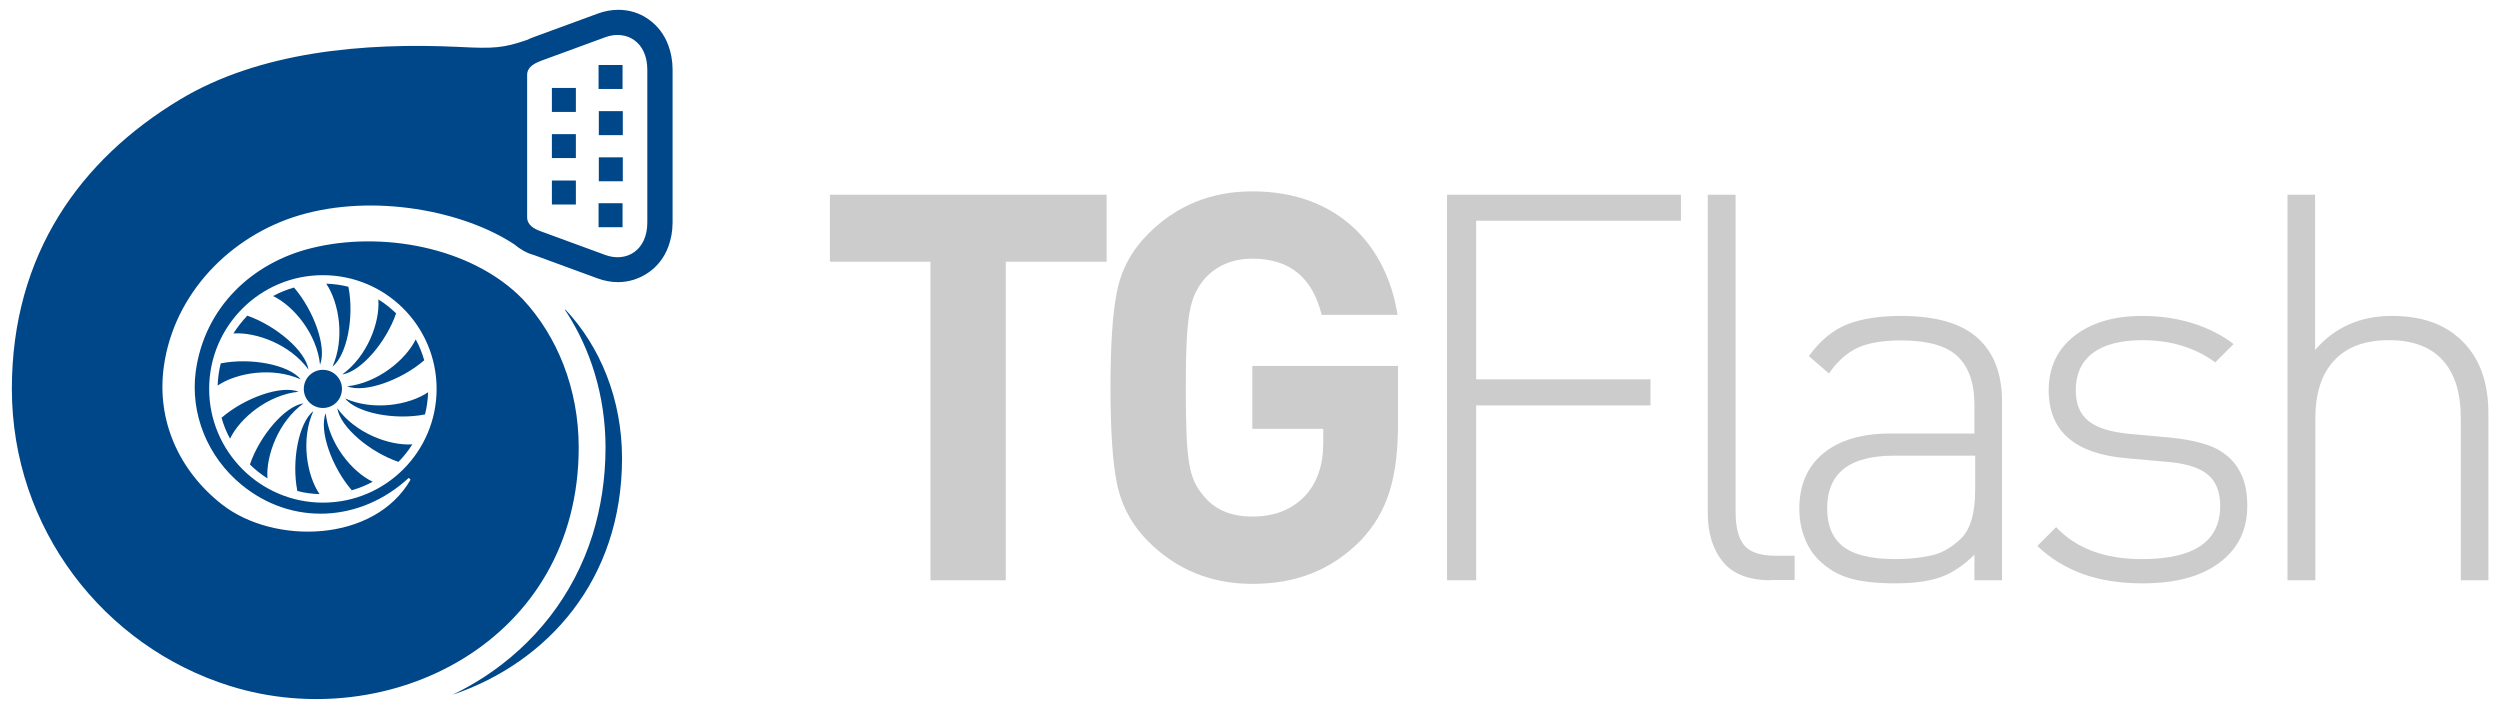 <?xml version="1.0" encoding="utf-8"?>
<!-- Generator: Adobe Illustrator 18.1.1, SVG Export Plug-In . SVG Version: 6.00 Build 0)  -->
<svg version="1.1" id="_x31_" xmlns="http://www.w3.org/2000/svg" xmlns:xlink="http://www.w3.org/1999/xlink" x="0px" y="0px"
	 viewBox="0 0 969.4 275" enable-background="new 0 0 969.4 275" xml:space="preserve">
<g>
	<path fill-rule="evenodd" clip-rule="evenodd" fill="#CCCCCC" d="M429.1,101.5v-26H321.8v26h39V225h29.2V101.5H429.1L429.1,101.5z
		 M542.1,163.7v-21.8h-56.5v24.4h27.5v5.7c0,8.2-2.3,14.9-6.7,19.9c-5.2,5.7-12.2,8.4-20.8,8.4c-8,0-14.3-2.5-18.7-7.8
		c-5.9-6.9-7.1-12.8-7.1-42.2c0-29.6,1.7-35.1,7.1-42c4.6-5.2,10.9-8,18.7-8c14.5,0,23.3,7.3,26.9,21.8h29.4
		c-4-26-22.3-47.9-56.3-47.9c-16,0-29.4,5.5-40.3,16.4c-6.5,6.5-10.5,13.9-12.2,22.5c-1.7,8.4-2.5,20.8-2.5,37.2
		c0,16.4,0.8,28.8,2.5,37.2c1.7,8.4,5.7,16,12.2,22.5c10.9,10.9,24.4,16.4,40.3,16.4c16.8,0,30.6-5.2,42.2-17
		C538.1,198.3,542.1,185.5,542.1,163.7L542.1,163.7z M572.4,147.1H640v10.1h-67.6V225h-11.3V75.5h90.7v10.1h-79.4V147.1L572.4,147.1
		z M686.6,225c-8.4,0-14.6-2.4-18.5-7.1c-3.9-4.8-5.9-11.1-5.9-19.1V75.5H673v123c0,5.9,1.1,10.2,3.3,12.9c2.2,2.7,6.3,4.1,12.3,4.1
		h7.3v9.4H686.6L686.6,225z M765.8,214.9c-4.3,4.3-8.8,7.3-13.3,8.9c-4.5,1.6-10.4,2.4-17.5,2.4c-7.6,0-13.6-0.7-18.2-2.1
		c-4.5-1.4-8.4-3.8-11.7-7.1c-2.4-2.4-4.2-5.3-5.5-8.8c-1.3-3.5-1.9-7.1-1.9-10.9c0-9.2,3.1-16.4,9.3-21.5
		c6.2-5.1,14.9-7.7,25.9-7.7h32.7v-11.3c0-8.1-2.1-14.3-6.4-18.5c-4.3-4.2-11.7-6.3-22.1-6.3c-7.1,0-12.8,1-16.9,2.9
		c-4.1,2-7.8,5.2-11,9.9l-7.8-6.7c4.3-6,9.3-10.1,14.8-12.3c5.5-2.2,12.5-3.3,20.9-3.3c13.6,0,23.5,2.9,29.8,8.6
		c6.3,5.7,9.4,13.9,9.4,24.6V225h-10.7V214.9L765.8,214.9z M734.3,176.7c-17.2,0-25.8,6.8-25.8,20.4c0,6.7,2.1,11.7,6.3,14.9
		c4.2,3.2,10.9,4.8,20.2,4.8c4.6,0,9.1-0.4,13.3-1.3c4.3-0.8,8.2-3,11.9-6.5c3.8-3.5,5.7-9.9,5.7-19.3v-13H734.3L734.3,176.7z
		 M871.4,196.3c0,9.2-3.6,16.5-10.8,21.9c-7.2,5.4-17.1,8-29.7,8c-8.8,0-16.5-1.2-23.2-3.6c-6.6-2.4-12.6-6-17.7-10.9l7.3-7.3
		c7.8,8.3,18.9,12.4,33.2,12.4c20.3,0,30.4-6.9,30.4-20.6c0-5.3-1.5-9.3-4.6-12c-3.1-2.7-8-4.3-14.7-5l-16.8-1.5
		c-20.3-1.7-30.4-10.5-30.4-26.4c0-8.8,3.3-15.8,9.9-21c6.6-5.2,15.4-7.8,26.4-7.8c7.1,0,13.7,1,19.7,2.9c6,1.9,11.3,4.6,15.7,8
		l-7.1,7.1c-7.8-5.7-17.3-8.6-28.3-8.6c-8.4,0-14.8,1.7-19.2,5c-4.4,3.3-6.6,8.2-6.6,14.4c0,5.3,1.6,9.3,4.9,11.9
		c3.3,2.7,8.5,4.3,15.6,5l16.4,1.5c4.2,0.4,8.1,1.1,11.8,2.1c3.6,1,6.8,2.4,9.3,4.4c2.6,2,4.7,4.5,6.2,7.8
		C870.7,187.3,871.4,191.4,871.4,196.3L871.4,196.3z M954.2,162.2c0-9.8-2.3-17.3-7-22.5c-4.7-5.2-11.7-7.8-20.9-7.8
		c-9.2,0-16.3,2.6-21.2,7.9c-4.9,5.2-7.3,12.7-7.3,22.4V225H887V75.5h10.7v60.2c7.6-8.8,17.5-13.2,29.8-13.2
		c11.8,0,20.9,3.3,27.5,10c6.6,6.6,9.9,15.9,9.9,27.8V225h-10.7V162.2z"/>
	<g>
		<path fill-rule="evenodd" clip-rule="evenodd" fill="#00478A" d="M219.2,120c13.6,14.4,22,34.9,22,57.7
			c0,47.2-28.9,79.2-65.7,91.7c4.3-2.1,8.4-4.4,12.4-7c19.2-12.6,34.4-31.2,41.9-55.1c3.2-10.4,5-21.7,5-33.8
			c0-19.9-5.8-38.4-15.7-53.3L219.2,120z"/>
		<path fill-rule="evenodd" clip-rule="evenodd" fill="#00478A" d="M202.9,97.2L202.9,97.2L202.9,97.2l-0.1-0.1c-1-0.6-2-1.2-2.9-2
			c-0.1-0.1-0.3-0.2-0.4-0.3c-19.6-13-54.5-19.9-83.5-11.3c-26.5,7.9-48.6,30.2-52.5,58.8c-2.8,20.7,5.8,40.2,22.7,53.4
			c20.1,15.6,58.9,14.8,73-9.7l-0.7-0.7c-18.7,17.3-45.3,18.7-64.8,2.7c-13.2-10.8-20-27.5-17.8-44c3.4-24.7,21.7-42.1,44.9-47.8
			c26.9-6.7,61.9-0.6,81.8,19.7l0,0c13.5,14.4,21.8,34.9,21.8,57.6c0,75.4-73.7,111.7-135.2,92.5c-49-15.3-84.6-61.1-84.6-115.2
			c0-52.3,26.7-89,65-112.1c30.8-18.6,71.2-22.3,108.6-20.5c13.4,0.7,17,0.4,26.1-2.7c0.9-0.4,1.7-0.8,2.6-1.1l0,0l24.8-9.1
			c2.7-1,5.4-1.5,8-1.5c4.3,0,8.3,1.2,11.8,3.7c3.4,2.4,6.1,5.8,7.7,10.2c1,2.8,1.6,5.9,1.6,9.2v59.4c0,3.4-0.6,6.4-1.6,9.2l0,0l0,0
			c-1.6,4.4-4.3,7.8-7.8,10.2c-3.5,2.4-7.5,3.7-11.8,3.7c-2.6,0-5.3-0.5-8-1.5l-24.8-9.1C205.5,98.5,204.2,97.9,202.9,97.2
			L202.9,97.2z M251,27c0-10.8-8.1-15.5-16.2-12.6l-24.8,9.1c-2.9,1.1-5.6,2.5-5.6,5.6c0,30.5,0,24.5,0,55.1c0,3.1,2.7,4.6,5.6,5.6
			l24.8,9.1c8,2.9,16.2-1.7,16.2-12.6C251,54.4,251,59,251,27L251,27z M125.2,106.7c-24.4,0-44.1,19.8-44.1,44.1
			s19.8,44.1,44.1,44.1c24.4,0,44.1-19.8,44.1-44.1S149.6,106.7,125.2,106.7z"/>
		<path fill-rule="evenodd" clip-rule="evenodd" fill="#00478A" d="M125.2,158.2c4.1,0,7.4-3.3,7.4-7.4c0-4.1-3.3-7.4-7.4-7.4
			c-4.1,0-7.4,3.3-7.4,7.4C117.8,154.9,121.1,158.2,125.2,158.2z"/>
		<path fill-rule="evenodd" clip-rule="evenodd" fill="#00478A" d="M126.5,110c5,7.4,7.3,21.3,2.4,32.2c5.7-4.6,8.5-19.4,6.2-31
			C132.4,110.5,129.5,110.1,126.5,110L126.5,110z M105.9,114.8c2.5-1.4,5.3-2.5,8.1-3.3c7.7,8.9,12.8,23.1,10.1,29.9
			C122.9,129.6,114,118.7,105.9,114.8L105.9,114.8z M90.5,129.3c8.9-0.6,22.1,4.3,29.1,14c-1.1-7.3-12.6-17-23.7-20.9
			C93.9,124.5,92.1,126.8,90.5,129.3L90.5,129.3z M84.4,149.5c7.4-5,21.3-7.3,32.2-2.4c-4.6-5.7-19.4-8.5-31-6.2
			C84.9,143.6,84.5,146.5,84.4,149.5L84.4,149.5z M89.2,170.1c-1.4-2.5-2.5-5.3-3.3-8.1c8.9-7.7,23.1-12.8,29.9-10.1
			C104,153.1,93.1,162,89.2,170.1L89.2,170.1z M103.7,185.5c-0.6-8.9,4.3-22.1,14-29.1c-7.3,1.1-17,12.6-20.8,23.7
			C98.9,182.1,101.2,183.9,103.7,185.5L103.7,185.5z M123.9,191.6c-5-7.4-7.3-21.3-2.4-32.2c-5.7,4.6-8.5,19.4-6.2,31
			C118,191.1,120.9,191.5,123.9,191.6L123.9,191.6z M144.5,186.8c-2.5,1.4-5.3,2.5-8.1,3.3c-7.7-8.9-12.8-23.1-10.1-29.9
			C127.5,172,136.4,182.9,144.5,186.8L144.5,186.8z M159.9,172.3c-8.9,0.6-22.1-4.3-29.1-14c1.1,7.3,12.6,17,23.7,20.8
			C156.5,177.1,158.3,174.8,159.9,172.3L159.9,172.3z M166,152.1c-7.4,5-21.3,7.3-32.2,2.4c4.6,5.7,19.4,8.5,31,6.2
			C165.5,158,165.9,155.1,166,152.1L166,152.1z M161.2,131.6c1.4,2.5,2.5,5.3,3.3,8.1c-8.9,7.7-23.1,12.8-29.9,10.1
			C146.4,148.5,157.3,139.6,161.2,131.6L161.2,131.6z M146.7,116.1c2.5,1.5,4.8,3.4,6.9,5.4c-3.8,11.1-13.6,22.6-20.9,23.7
			C142.4,138.2,147.4,125,146.7,116.1z"/>
		<g>
			<rect x="232.1" y="25.2" fill-rule="evenodd" clip-rule="evenodd" fill="#00478A" width="9.3" height="9.3"/>
			<path fill-rule="evenodd" clip-rule="evenodd" fill="#00478A" d="M241.5,43.1c0,3.1,0,6.2,0,9.3c-3.1,0-6.2,0-9.3,0
				c0-3.1,0-6.2,0-9.3C235.3,43.1,238.4,43.1,241.5,43.1z"/>
			<path fill-rule="evenodd" clip-rule="evenodd" fill="#00478A" d="M241.5,61c0,3.1,0,6.2,0,9.3c-3.1,0-6.2,0-9.3,0
				c0-3.1,0-6.2,0-9.3C235.3,61,238.4,61,241.5,61z"/>
			<rect x="232.1" y="78.8" fill-rule="evenodd" clip-rule="evenodd" fill="#00478A" width="9.3" height="9.3"/>
			<rect x="214" y="34.1" fill-rule="evenodd" clip-rule="evenodd" fill="#00478A" width="9.3" height="9.3"/>
			<path fill-rule="evenodd" clip-rule="evenodd" fill="#00478A" d="M214,52c0,3.1,0,6.2,0,9.3c3.1,0,6.2,0,9.3,0c0-3.1,0-6.2,0-9.3
				C220.2,52,217.1,52,214,52z"/>
			<rect x="214" y="70" fill-rule="evenodd" clip-rule="evenodd" fill="#00478A" width="9.3" height="9.3"/>
		</g>
	</g>
</g>
</svg>
